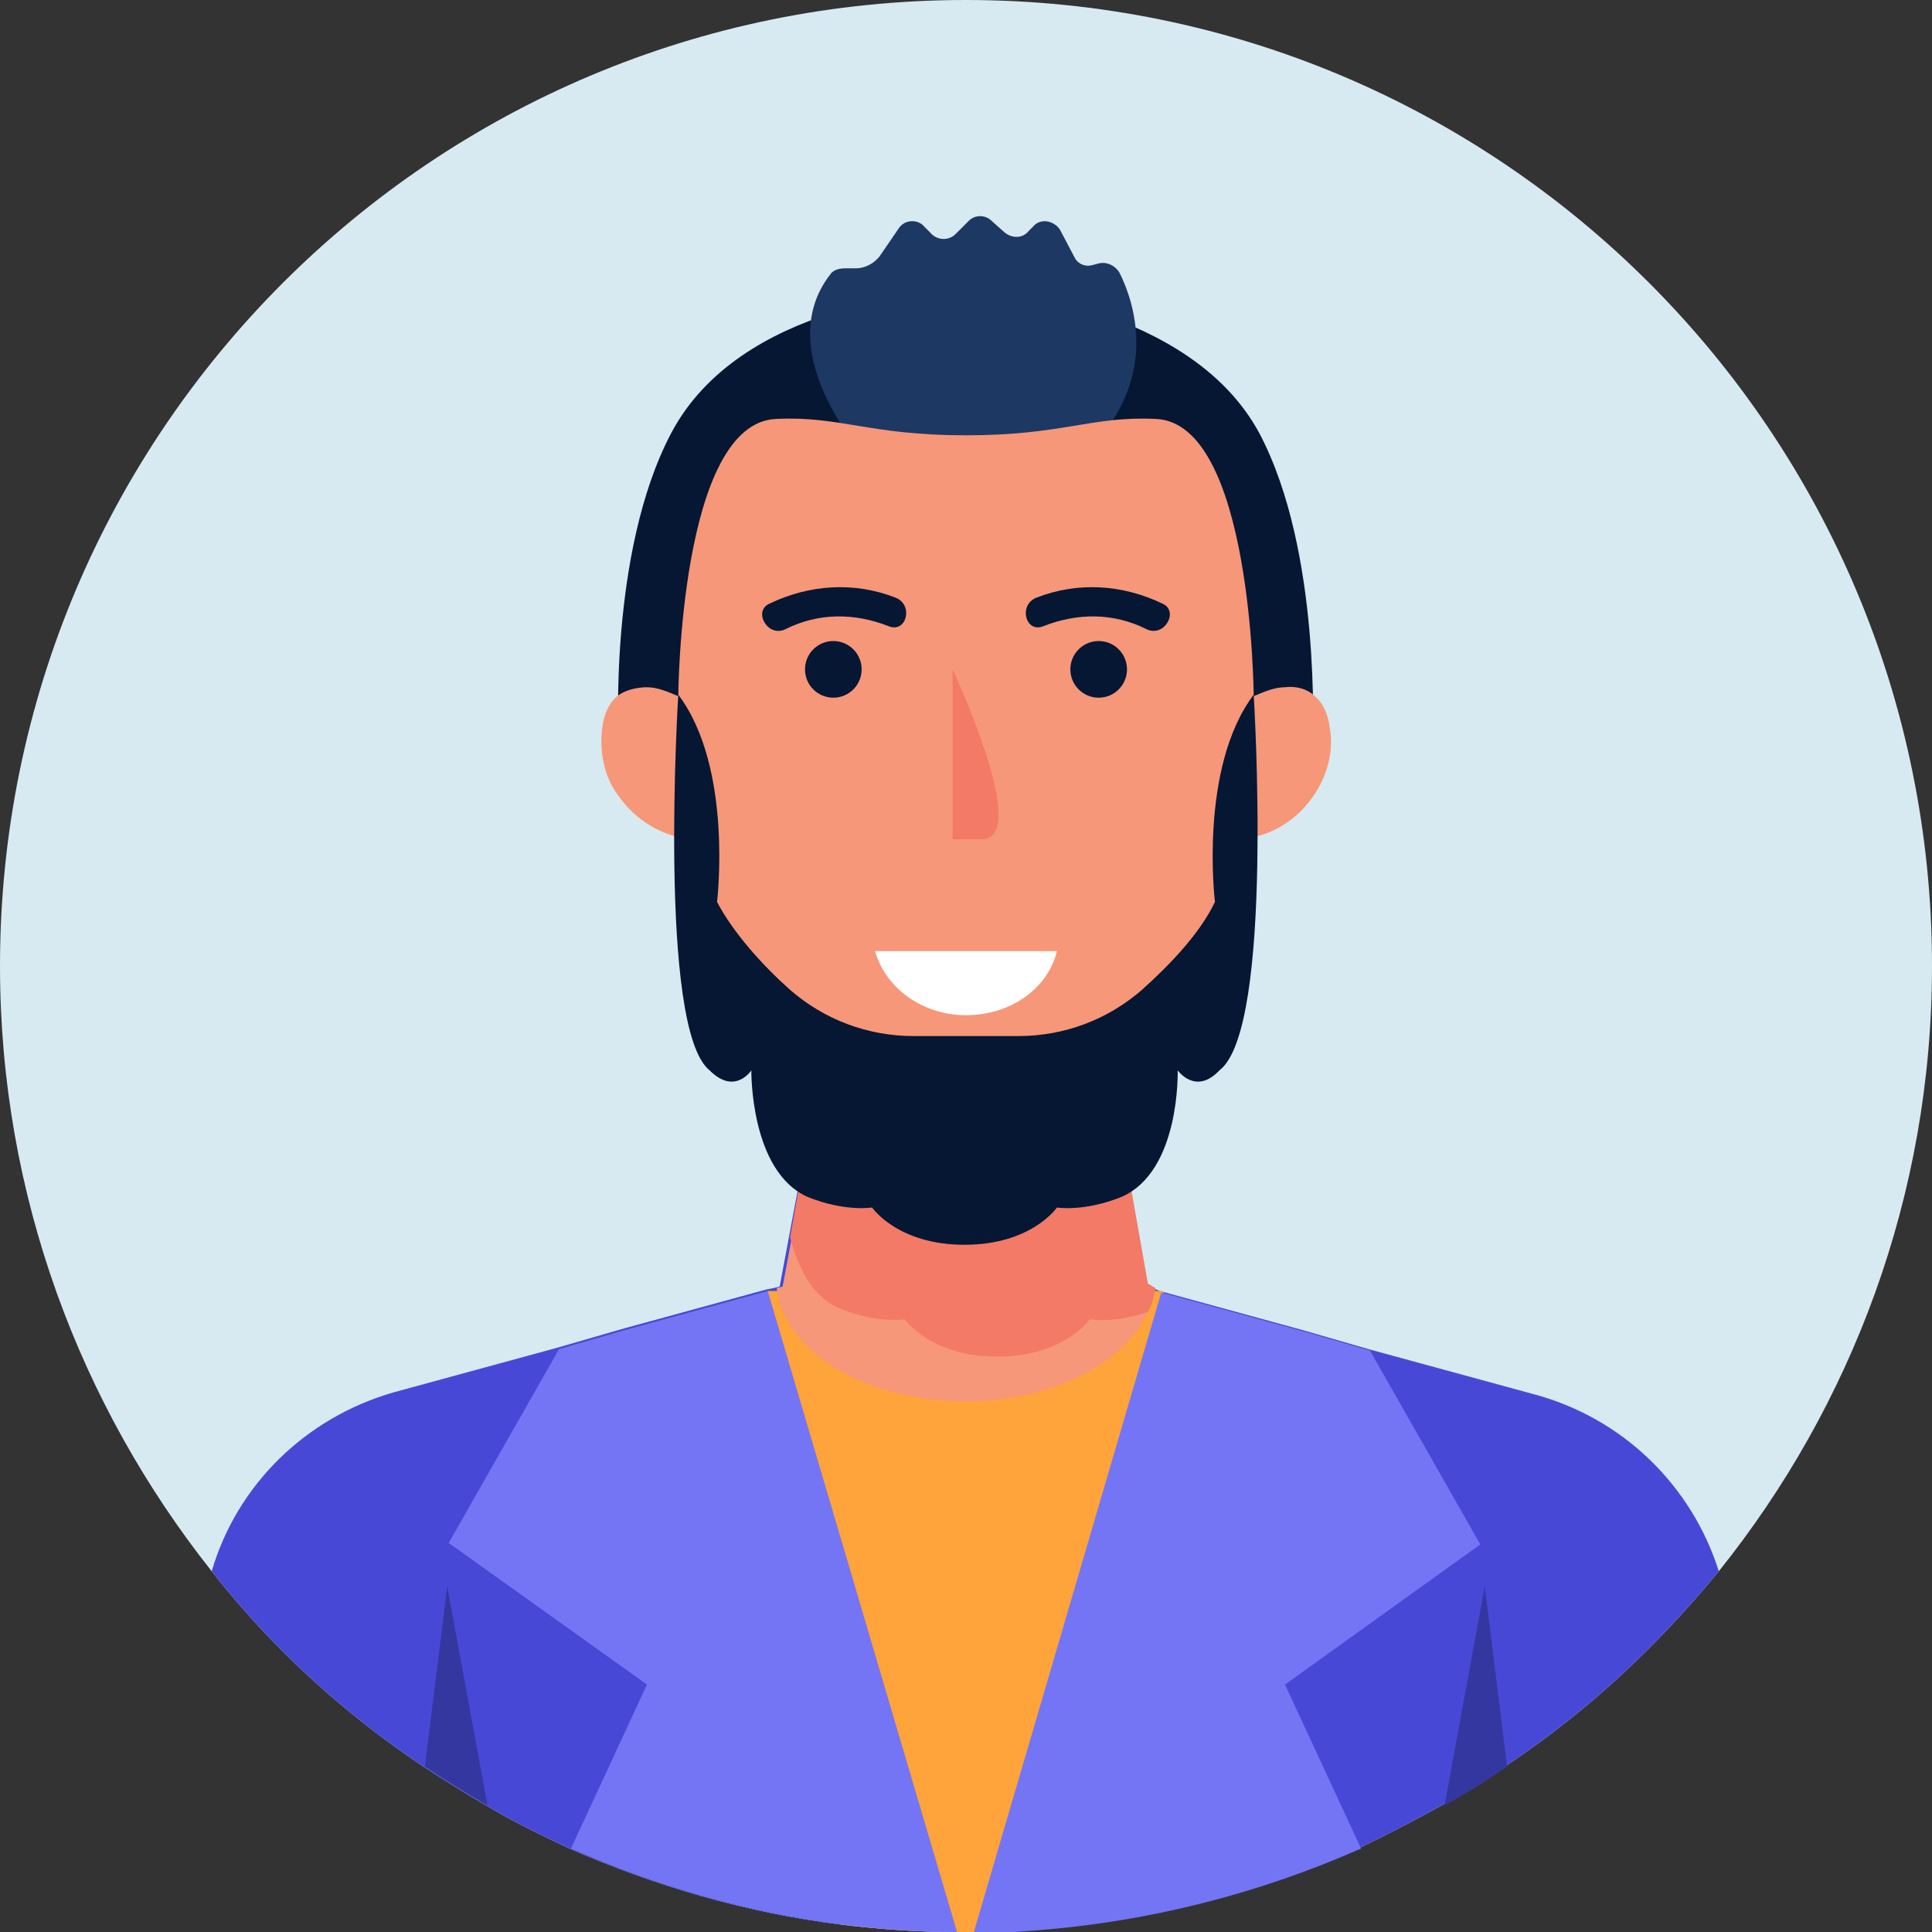 <svg width="130" height="130" viewBox="0 0 130 130" fill="none" xmlns="http://www.w3.org/2000/svg">
<rect x="0" y="0" width="130" height="130" fill="#333333" stroke="none"/>
<g clip-path="url(#clip0_76_985)">
<path d="M130 65.001C130 80.448 124.583 94.591 115.656 105.726C111.543 110.741 106.829 115.155 101.412 118.766C100.108 119.669 98.704 120.571 97.199 121.374C95.394 122.377 93.488 123.38 91.582 124.283C84.761 127.292 77.438 129.198 69.614 129.8C68.31 129.9 66.906 130 65.501 130C65.301 130 65.1 130 64.9 130C64.699 130 64.498 130 64.298 130C61.69 130 59.082 129.8 56.574 129.499C50.154 128.696 44.035 126.891 38.318 124.383C36.412 123.48 34.506 122.578 32.701 121.474C31.296 120.672 29.892 119.769 28.488 118.866C23.071 115.255 18.256 110.842 14.244 105.726C5.417 94.591 0 80.448 0 65.001C0 29.09 29.09 0 65 0C100.91 0 130 29.09 130 65.001Z" fill="#D7EAF1"/>
<path d="M115.656 105.726C111.543 110.741 106.829 115.155 101.412 118.766C100.108 119.669 98.704 120.571 97.199 121.374C95.394 122.377 93.488 123.38 91.582 124.283C84.761 127.292 77.438 129.198 69.614 129.8C68.31 129.9 66.906 130 65.501 130C65.301 130 65.1 130 64.9 130C64.699 130 64.498 130 64.298 130C61.69 130 59.082 129.8 56.574 129.499C50.154 128.696 44.035 126.891 38.318 124.383C36.412 123.48 34.506 122.578 32.701 121.474C31.296 120.672 29.892 119.769 28.488 118.866C23.071 115.255 18.256 110.841 14.244 105.726C15.949 99.908 20.563 95.394 26.482 93.689L37.515 90.679L42.029 89.375L51.559 86.767L52.06 86.667L52.461 86.567L53.063 83.357L53.665 80.147L53.966 78.542L54.869 73.727L55.069 72.724L55.872 68.511L63.796 71.621L64.9 72.022L66.003 71.621L73.927 68.511L74.73 72.724L74.83 73.527L75.332 76.335L76.034 80.247L77.137 86.567L77.538 86.667L78.04 86.868L87.569 89.476L92.083 90.78L103.117 93.789C109.236 95.394 113.85 100.008 115.656 105.726Z" fill="#4749D6"/>
<path d="M84.761 29.191C82.454 24.877 78.04 22.47 73.927 21.066C68.109 19.16 61.79 19.16 55.972 21.066C51.859 22.37 47.446 24.777 45.139 29.191C40.926 37.215 41.628 49.754 41.628 49.754L46.042 54.368L65 51.961L83.958 54.368L88.372 49.754C88.272 49.654 88.974 37.215 84.761 29.191Z" fill="#051733"/>
<path d="M58.58 31.197C58.58 31.197 51.659 23.874 55.872 18.457C56.072 18.157 56.474 18.056 56.875 18.056H57.577C58.179 18.056 58.781 17.755 59.182 17.254L60.486 15.348C60.887 14.746 61.79 14.746 62.191 15.248L62.593 15.649C62.994 16.15 63.796 16.251 64.298 15.749L65.201 14.846C65.602 14.445 66.304 14.445 66.705 14.846L67.608 15.649C68.109 16.05 68.812 16.05 69.213 15.549L69.514 15.248C70.015 14.646 70.918 14.846 71.319 15.448L72.323 17.354C72.523 17.755 73.025 17.956 73.426 17.856L73.827 17.755C74.429 17.555 75.031 17.856 75.332 18.357C76.335 20.363 77.94 25.278 73.526 29.993L58.58 31.197Z" fill="#1D3863"/>
<path d="M89.475 48.951C89.375 48.149 89.074 47.346 88.472 46.845C87.971 46.343 87.168 46.143 86.466 46.243C85.764 46.243 85.062 46.544 84.359 46.845C84.359 46.845 84.259 28.388 77.739 28.188C73.426 27.987 71.52 29.291 65 29.291C58.48 29.291 56.574 27.987 52.261 28.188C45.741 28.388 45.64 46.845 45.64 46.845C44.938 46.544 44.236 46.243 43.534 46.243C42.832 46.243 42.029 46.444 41.528 46.845C40.926 47.346 40.625 48.149 40.525 48.951C40.324 50.556 40.625 52.262 41.628 53.566C42.531 54.87 43.935 55.873 45.44 56.274C48.148 75.834 65 75.834 65 75.834C65 75.834 81.852 75.834 84.56 56.274C86.165 55.873 87.469 54.87 88.372 53.566C89.275 52.262 89.776 50.556 89.475 48.951Z" fill="#F69779"/>
<path d="M82.052 94.291L69.614 129.8C68.31 129.901 66.906 130.001 65.502 130.001C65.301 130.001 65.1 130.001 64.9 130.001C64.699 130.001 64.499 130.001 64.298 130.001C61.69 130.001 59.082 129.8 56.574 129.499L47.847 94.391L51.659 86.868H54.869H77.639H78.241L82.052 94.291Z" fill="#FFA33B"/>
<path d="M77.739 86.667C77.639 87.269 77.539 87.771 77.238 88.272C75.733 91.683 70.818 94.291 65 94.291C58.279 94.291 52.762 90.981 52.261 86.667L52.662 86.567L53.264 83.357L54.969 73.728L55.872 68.411L63.796 71.521V77.639C64.198 77.639 64.498 77.639 64.9 77.639C65.301 77.639 65.702 77.639 66.003 77.639V71.521L73.927 68.411L75.332 76.235L77.137 86.467L77.739 86.667Z" fill="#F69779"/>
<path d="M77.739 86.668C77.639 87.269 77.539 87.771 77.238 88.272C74.93 89.075 73.326 88.774 73.326 88.774C73.326 88.774 71.62 91.282 67.106 91.282C62.593 91.282 60.887 88.774 60.887 88.774C60.887 88.774 59.082 89.075 56.574 88.072C54.568 87.269 53.665 85.163 53.164 83.257L54.869 73.627C54.969 73.728 55.069 73.828 55.27 73.928C57.577 75.934 60.486 77.038 63.596 77.038H70.718C72.323 77.038 73.927 76.737 75.432 76.135L77.238 86.367L77.739 86.668Z" fill="#F37A67"/>
<path d="M86.466 113.35L91.582 124.384C84.761 127.393 77.438 129.299 69.614 129.901C68.31 130.001 66.906 130.101 65.501 130.101L78.14 86.969L87.67 89.577L92.184 90.881L99.606 103.921L86.466 113.35Z" fill="#7375F5"/>
<path d="M64.398 130.001C61.79 130.001 59.182 129.801 56.674 129.5C50.255 128.697 44.136 126.892 38.418 124.384L43.534 113.35L30.193 103.821L37.616 90.781L42.13 89.477L51.659 86.869L64.398 130.001Z" fill="#7375F5"/>
<path d="M84.359 46.745C80.648 51.66 81.751 60.688 81.751 60.688C80.748 62.794 78.742 64.9 76.836 66.606C74.529 68.612 71.62 69.715 68.511 69.715H65H61.489C58.38 69.715 55.471 68.612 53.164 66.606C51.358 65.001 49.352 62.794 48.248 60.688C48.248 60.688 49.352 51.66 45.64 46.745C45.64 46.745 44.236 69.214 47.747 72.022C49.452 73.728 50.556 72.022 50.556 72.022C50.556 72.022 50.455 78.843 54.367 80.549C56.875 81.552 58.681 81.251 58.681 81.251C58.681 81.251 60.386 83.758 64.9 83.758C69.414 83.758 71.119 81.251 71.119 81.251C71.119 81.251 72.924 81.552 75.432 80.549C79.444 78.843 79.244 72.022 79.244 72.022C79.244 72.022 80.448 73.728 82.052 72.022C85.764 69.214 84.359 46.745 84.359 46.745Z" fill="#051733"/>
<path d="M101.412 118.866C100.108 119.769 98.704 120.672 97.199 121.474L99.907 106.729L101.412 118.866Z" fill="#3537A1"/>
<path d="M32.801 121.474C31.397 120.672 29.992 119.769 28.588 118.866L30.093 106.729L32.801 121.474Z" fill="#3537A1"/>
<path d="M64.097 45.041V56.476H66.003C69.313 56.576 64.699 46.344 64.097 45.041Z" fill="#F37A67"/>
<path d="M78.241 40.626C75.532 39.322 72.523 39.122 69.714 40.225C68.511 40.727 69.012 42.632 70.216 42.131C72.523 41.228 74.93 41.228 77.137 42.331C78.341 42.933 79.344 41.128 78.241 40.626Z" fill="#051733"/>
<path d="M73.927 46.946C74.98 46.946 75.833 46.093 75.833 45.04C75.833 43.988 74.98 43.134 73.927 43.134C72.875 43.134 72.022 43.988 72.022 45.04C72.022 46.093 72.875 46.946 73.927 46.946Z" fill="#051733"/>
<path d="M51.759 40.626C54.468 39.322 57.477 39.122 60.285 40.225C61.489 40.727 60.988 42.632 59.784 42.131C57.477 41.228 55.069 41.228 52.863 42.331C51.659 42.933 50.656 41.128 51.759 40.626Z" fill="#051733"/>
<path d="M56.072 46.946C57.125 46.946 57.978 46.093 57.978 45.04C57.978 43.988 57.125 43.134 56.072 43.134C55.02 43.134 54.167 43.988 54.167 45.04C54.167 46.093 55.02 46.946 56.072 46.946Z" fill="#051733"/>
<path d="M58.881 63.998C59.583 66.506 62.091 68.311 65 68.311C68.009 68.311 70.517 66.506 71.119 63.998H58.881Z" fill="white"/>
</g>
<defs>
<clipPath id="clip0_76_985">
<rect width="130" height="130" fill="white"/>
</clipPath>
</defs>
</svg>
